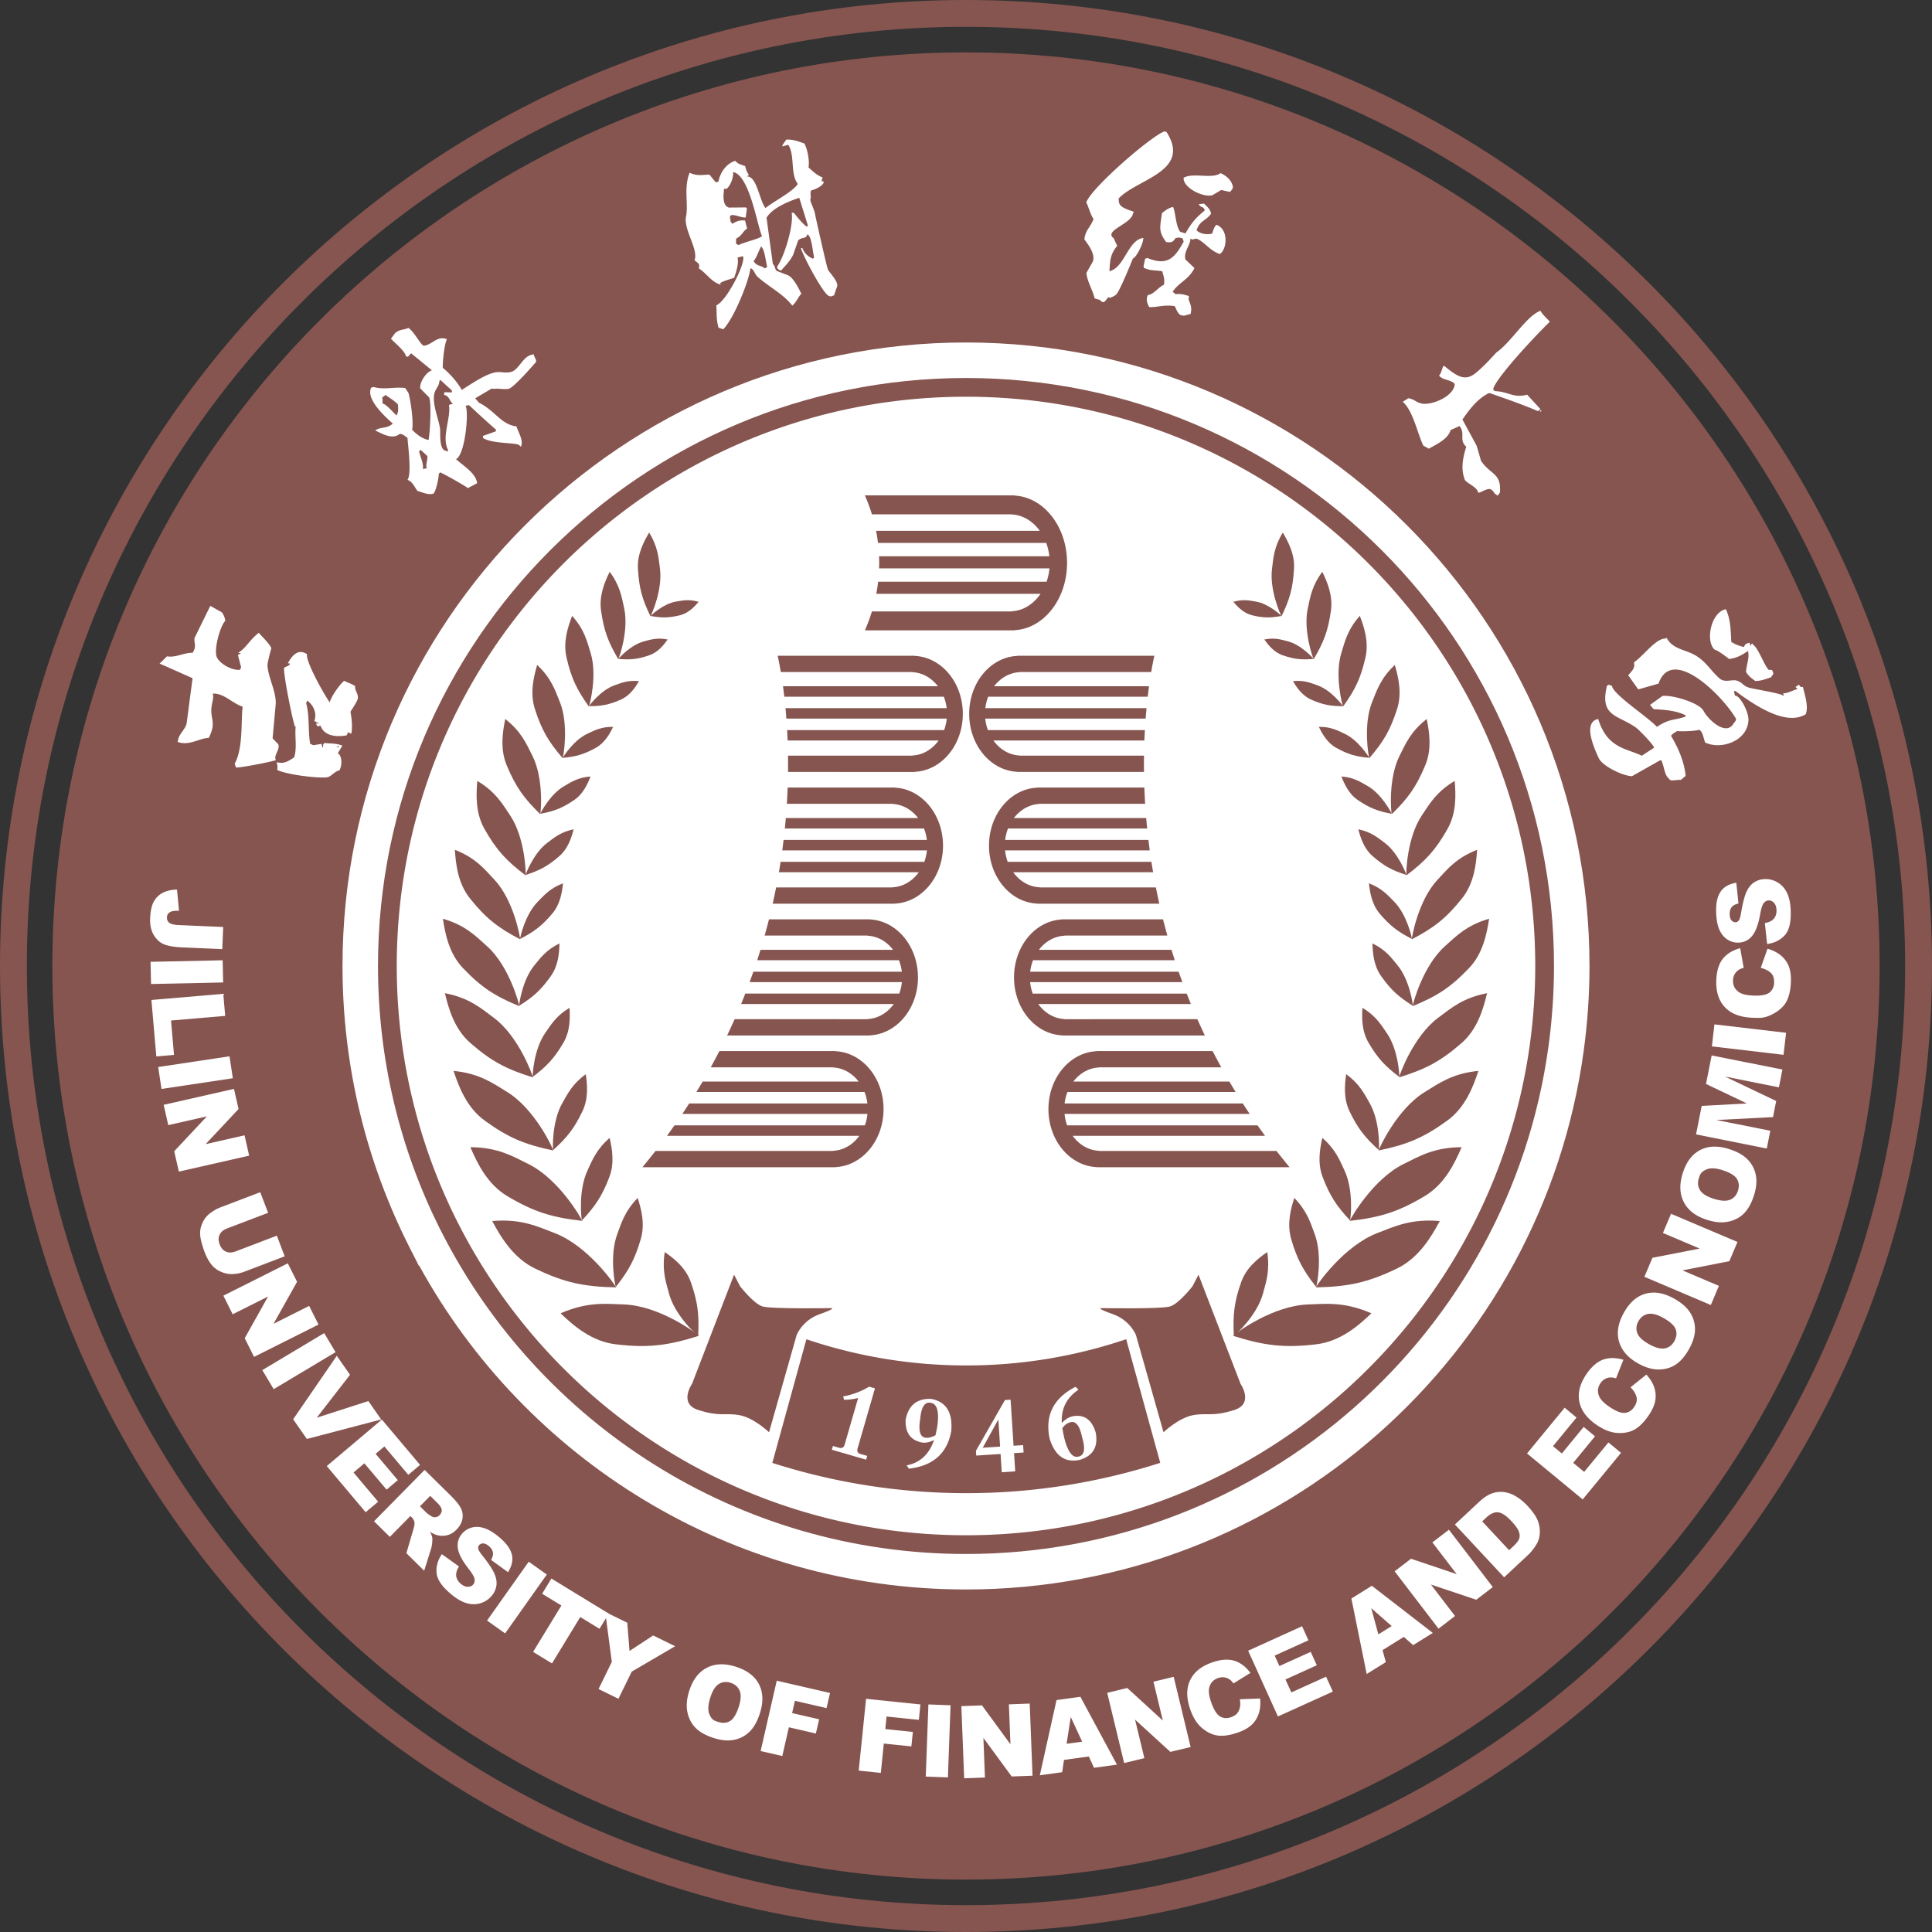 <svg xmlns="http://www.w3.org/2000/svg" viewBox="0 0 190.888 190.888"><rect x="0" y="0" width="190.888" height="190.888" fill="#333333" stroke="none"/><path fill="#865550" fill-rule="evenodd" d="M95.445 5.176c49.844 0 90.268 40.419 90.268 90.267s-40.424 90.267-90.268 90.267-90.27-40.424-90.27-90.267S45.599 5.176 95.445 5.176"/><path fill="#865550" fill-rule="evenodd" d="M95.444 0c52.703 0 95.444 42.742 95.444 95.443s-42.741 95.445-95.444 95.445S0 148.146 0 95.443 42.741 0 95.444 0m0 2.65c-51.237 0-92.791 41.555-92.791 92.793s41.554 92.793 92.791 92.793 92.791-41.553 92.791-92.793S146.682 2.651 95.444 2.651"/><path fill="#fff" d="m41.414 125.042-.03.02-.894-1.761c-4.251-8.365-6.649-17.838-6.649-27.859 0-34.017 27.584-61.601 61.604-61.604 34.015.003 61.6 27.587 61.602 61.604 0 2.841-.198 5.638-.571 8.374-4.091 30.065-29.857 53.225-61.031 53.229-23.289-.002-43.565-12.934-54.031-32.003m2.205-3.331c9.598 18.885 29.2 31.827 51.826 31.827 29.397.002 53.701-21.856 57.556-50.194.352-2.585.539-5.223.539-7.902-.002-16.044-6.502-30.558-17.02-41.077-10.518-10.517-25.031-17.018-41.075-17.018s-30.559 6.5-41.079 17.018C43.848 64.884 37.348 79.398 37.347 95.442c0 9.265 2.169 18.013 6.024 25.783z"/><path fill="#fff" fill-rule="evenodd" d="M151.167 103.093c-3.735 27.439-27.261 48.596-55.723 48.596-21.903 0-40.882-12.53-50.171-30.813h-.002c-3.881-7.637-6.07-16.28-6.07-25.433 0-31.057 25.187-56.245 56.243-56.245s56.244 25.188 56.244 56.245a57 57 0 0 1-.521 7.65"/><path fill="#865550" fill-rule="evenodd" d="M133.365 120.627c.089-.271 2.283-4.118 5.303-5.613 1.57-.777 3.043-1.658 5.742-1.667-.677 1.589-1.681 3.672-3.671 4.847-2.601 1.55-4.389 2.092-7.374 2.433M136.215 113.673c.063-.265 1.829-4.105 4.567-5.785 1.419-.873 2.742-1.833 5.29-2.08-.514 1.564-1.298 3.629-3.086 4.917-2.334 1.696-3.978 2.366-6.771 2.948M138.24 106.445c.037-.261 1.401-4.051 3.852-5.882 1.274-.952 2.446-1.978 4.835-2.432-.363 1.527-.94 3.552-2.523 4.929-2.075 1.81-3.569 2.587-6.164 3.385M139.577 99.412c.017-.245 1.007-3.966 3.175-5.913 1.129-1.01 2.154-2.086 4.377-2.724-.225 1.48-.611 3.452-1.998 4.892-1.812 1.899-3.169 2.764-5.554 3.745M139.496 92.806c-.006-.234.637-3.85 2.534-5.88.984-1.058 1.866-2.166 3.914-2.963-.094 1.419-.297 3.323-1.501 4.812-1.561 1.956-2.771 2.894-4.947 4.03M138.953 86.488c-.037-.222.051-3.721 1.536-5.934.769-1.148 1.439-2.327 3.239-3.396.116 1.349.191 3.175-.721 4.765-1.18 2.084-2.181 3.155-4.054 4.565"/><path fill="#865550" fill-rule="evenodd" d="M138.959 86.45c-.027-.136-.81-2.174-2.143-3.172-.69-.517-1.329-1.075-2.61-1.341.215.82.552 1.904 1.416 2.653 1.128.985 1.94 1.412 3.337 1.86M137.503 80.442c-.059-.202-.36-3.523.791-5.794.596-1.181 1.095-2.38 2.672-3.608.255 1.265.53 2.98-.152 4.59-.883 2.118-1.702 3.256-3.311 4.812"/><path fill="#865550" fill-rule="evenodd" d="M137.503 80.404c-.037-.126-.999-1.954-2.359-2.734-.712-.407-1.374-.858-2.606-.951.29.747.73 1.73 1.624 2.33 1.171.798 1.983 1.105 3.341 1.355M135.29 74.913c-.074-.187-.623-3.307.283-5.56.473-1.17.85-2.352 2.24-3.654.342 1.18.738 2.78.218 4.368-.664 2.08-1.349 3.23-2.741 4.846M132.699 69.808c-.083-.171-.849-3.082-.168-5.298.354-1.153.614-2.306 1.824-3.66.418 1.086.918 2.57.555 4.122-.462 2.03-1.021 3.18-2.211 4.836M130.013 127.197c.116-.271 2.76-4.09 6.062-5.362 1.716-.663 3.34-1.44 6.18-1.193-.854 1.594-2.091 3.68-4.284 4.718-2.867 1.376-4.79 1.772-7.958 1.837"/><path fill="#865550" fill-rule="evenodd" d="M130.043 127.155c.073-.165.656-3.051-.146-5.224-.418-1.127-.746-2.258-2.018-3.571-.345 1.08-.747 2.55-.302 4.074.578 1.993 1.195 3.118 2.466 4.72M133.393 120.587c.054-.168.376-2.956-.552-4.941-.482-1.035-.881-2.077-2.187-3.216-.243 1.055-.507 2.486.037 3.89.703 1.84 1.373 2.85 2.702 4.267M136.237 113.633c.04-.166.124-2.835-.91-4.64-.536-.941-.998-1.895-2.319-2.858-.148 1.02-.283 2.399.339 3.683.811 1.685 1.527 2.586 2.89 3.815M138.256 106.403c.022-.16-.108-2.7-1.229-4.321-.579-.843-1.088-1.712-2.415-2.508-.057.98-.078 2.302.614 3.465.897 1.529 1.641 2.317 3.03 3.364M139.59 99.37c.01-.151-.315-2.548-1.503-3.99-.613-.75-1.165-1.526-2.48-2.166.023.934.11 2.188.856 3.232.968 1.369 1.734 2.055 3.127 2.924M139.503 92.77c-.001-.15-.499-2.392-1.731-3.656-.642-.657-1.222-1.345-2.517-1.841.096.884.279 2.065 1.06 2.992 1.026 1.213 1.805 1.799 3.188 2.505M135.285 74.879c-.046-.114-1.098-1.77-2.448-2.39-.7-.323-1.363-.693-2.532-.673.334.68.825 1.58 1.717 2.072 1.17.65 1.957.872 3.263.99M132.692 69.775c-.05-.104-1.178-1.581-2.498-2.054-.689-.243-1.341-.54-2.447-.42.371.616.903 1.425 1.788 1.817 1.153.515 1.916.653 3.157.657M129.795 65.13c-.094-.156-1.048-2.853-.582-5.011.243-1.122.401-2.237 1.436-3.623.48.99 1.07 2.359.847 3.858-.272 1.968-.711 3.1-1.701 4.777"/><path fill="#865550" fill-rule="evenodd" d="M129.786 65.103c-.059-.096-1.239-1.4-2.524-1.732-.669-.175-1.31-.395-2.343-.186.395.553.964 1.273 1.833 1.564 1.128.389 1.859.457 3.034.354M126.62 60.887c-.099-.14-1.209-2.611-.941-4.7.139-1.085.199-2.154 1.067-3.565.531.9 1.198 2.145 1.106 3.586-.104 1.889-.424 3.007-1.232 4.679"/><path fill="#865550" fill-rule="evenodd" d="M126.607 60.862c-.057-.086-1.276-1.22-2.519-1.424-.643-.107-1.265-.26-2.229.027.423.49 1.015 1.125 1.852 1.326 1.105.27 1.799.27 2.896.07M121.835 131.985c.193-.224 3.85-2.97 7.392-3.1 1.835-.07 3.624-.277 6.27.875-1.287 1.233-3.09 2.8-5.495 3.068-3.155.373-5.114.117-8.167-.843"/><path fill="#865550" fill-rule="evenodd" d="M121.908 131.983c.156-.09 2.285-1.985 2.884-4.197.309-1.15.695-2.242.414-4.077-.903.628-2.076 1.529-2.586 3.006-.679 1.934-.818 3.205-.712 5.268M57.521 120.627c-.09-.271-2.284-4.118-5.304-5.613-1.569-.777-3.041-1.658-5.74-1.667.677 1.589 1.681 3.672 3.67 4.847 2.6 1.55 4.388 2.092 7.374 2.433M54.669 113.673c-.061-.265-1.828-4.105-4.565-5.785-1.419-.873-2.741-1.833-5.291-2.08.515 1.564 1.299 3.629 3.086 4.917 2.334 1.696 3.977 2.366 6.77 2.948M52.646 106.445c-.035-.261-1.401-4.051-3.85-5.882-1.275-.952-2.448-1.978-4.838-2.432.364 1.527.939 3.552 2.526 4.929 2.072 1.81 3.567 2.587 6.162 3.385M51.31 99.412c-.02-.245-1.008-3.966-3.177-5.913-1.126-1.01-2.152-2.086-4.374-2.724.223 1.48.609 3.452 1.999 4.892 1.809 1.899 3.165 2.764 5.552 3.745M51.39 92.806c.006-.234-.637-3.85-2.533-5.88-.984-1.058-1.868-2.166-3.915-2.963.094 1.419.299 3.323 1.499 4.812 1.561 1.956 2.772 2.894 4.949 4.03M51.933 86.488c.036-.222-.05-3.721-1.536-5.934-.768-1.148-1.438-2.327-3.237-3.396-.118 1.349-.194 3.175.718 4.765 1.182 2.084 2.183 3.155 4.055 4.565"/><path fill="#865550" fill-rule="evenodd" d="M51.928 86.45c.027-.136.809-2.174 2.141-3.172.691-.517 1.329-1.075 2.609-1.341-.215.82-.55 1.904-1.416 2.653-1.128.985-1.939 1.412-3.334 1.86M53.381 80.442c.06-.202.363-3.523-.789-5.794-.597-1.181-1.095-2.38-2.673-3.608-.255 1.265-.528 2.98.152 4.59.882 2.118 1.703 3.256 3.31 4.812"/><path fill="#865550" fill-rule="evenodd" d="M53.383 80.404c.036-.126.997-1.954 2.359-2.734.708-.407 1.372-.858 2.606-.951-.293.747-.731 1.73-1.625 2.33-1.171.798-1.98 1.105-3.34 1.355M55.598 74.913c.071-.187.621-3.307-.285-5.56-.472-1.17-.848-2.352-2.24-3.654-.342 1.18-.737 2.78-.219 4.368.665 2.08 1.35 3.23 2.744 4.846M58.184 69.808c.084-.171.852-3.082.171-5.298-.353-1.153-.613-2.306-1.827-3.66-.414 1.086-.914 2.57-.551 4.122.461 2.03 1.02 3.18 2.207 4.836M60.872 127.197c-.116-.271-2.758-4.09-6.061-5.362-1.716-.663-3.34-1.44-6.179-1.193.852 1.594 2.09 3.68 4.285 4.718 2.866 1.376 4.788 1.772 7.955 1.837"/><path fill="#865550" fill-rule="evenodd" d="M60.842 127.155c-.07-.165-.656-3.051.146-5.224.417-1.127.744-2.258 2.017-3.571.346 1.08.751 2.55.301 4.074-.579 1.993-1.195 3.118-2.464 4.72M57.493 120.587c-.054-.168-.374-2.956.554-4.941.479-1.035.879-2.077 2.185-3.216.243 1.055.508 2.486-.034 3.89-.706 1.84-1.376 2.85-2.705 4.267M54.649 113.633c-.04-.166-.122-2.835.909-4.64.535-.941.996-1.895 2.32-2.858.147 1.02.283 2.399-.341 3.683-.809 1.685-1.524 2.586-2.888 3.815M52.631 106.403c-.024-.16.107-2.7 1.226-4.321.583-.843 1.091-1.712 2.416-2.508.058.98.076 2.302-.614 3.465-.895 1.529-1.643 2.317-3.028 3.364M51.295 99.37c-.01-.151.314-2.548 1.502-3.99.615-.75 1.167-1.526 2.482-2.166-.026.934-.112 2.188-.858 3.232-.967 1.369-1.733 2.055-3.126 2.924M51.381 92.77c.003-.15.499-2.392 1.732-3.656.644-.657 1.222-1.345 2.515-1.841-.094.884-.275 2.065-1.059 2.992-1.026 1.213-1.804 1.799-3.188 2.505M55.599 74.879c.048-.114 1.097-1.77 2.448-2.39.702-.323 1.362-.693 2.535-.673-.336.68-.825 1.58-1.716 2.072-1.17.65-1.96.872-3.267.99M58.191 69.775c.053-.104 1.177-1.581 2.5-2.054.688-.243 1.344-.54 2.449-.42-.373.616-.905 1.425-1.788 1.817-1.154.515-1.918.653-3.161.657M61.09 65.13c.097-.156 1.046-2.853.584-5.011-.246-1.122-.403-2.237-1.437-3.623-.481.99-1.071 2.359-.848 3.858.274 1.968.711 3.1 1.701 4.777"/><path fill="#865550" fill-rule="evenodd" d="M61.101 65.103c.059-.096 1.236-1.4 2.523-1.732.666-.175 1.312-.395 2.343-.186-.394.553-.965 1.273-1.833 1.564-1.129.389-1.859.457-3.033.354M64.267 60.887c.1-.14 1.212-2.611.941-4.7-.139-1.085-.202-2.154-1.069-3.565-.533.9-1.197 2.145-1.108 3.586.106 1.889.425 3.007 1.236 4.679"/><path fill="#865550" fill-rule="evenodd" d="M64.277 60.862c.06-.086 1.276-1.22 2.519-1.424.644-.107 1.266-.26 2.229.027-.419.49-1.012 1.125-1.853 1.326-1.1.27-1.797.27-2.895.07M69.05 131.985c-.192-.224-3.85-2.97-7.391-3.1-1.836-.07-3.628-.277-6.269.875 1.286 1.233 3.088 2.8 5.492 3.068 3.157.373 5.115.117 8.168-.843"/><path fill="#865550" fill-rule="evenodd" d="M68.98 131.983c-.157-.09-2.288-1.985-2.885-4.197-.309-1.15-.694-2.242-.416-4.077.904.628 2.078 1.529 2.586 3.006.677 1.934.821 3.205.715 5.268M95.466 134.91a49.3 49.3 0 0 1-15.791-2.587l-3.367 12.217a62.7 62.7 0 0 0 19.158 2.988 62.6 62.6 0 0 0 19.17-2.994l-3.366-12.216a49.3 49.3 0 0 1-15.804 2.593"/><path fill="#865550" d="M108.811 129.246s5.93.106 6.802-.168c.874-.272 2.208-1.987 2.208-1.987l.595-1.145 4.154 10.779s1.363 1.966-.627 2.59c-2.18.69-2.607.247-4.059.508-1.453.268-2.923 1.69-2.923 1.69l-2.725-9.601s-.554-1.457-2.279-2.067-1.146-.6-1.146-.6M82.135 129.246s-5.932.106-6.806-.168c-.873-.272-2.204-1.987-2.204-1.987l-.598-1.145-4.151 10.779s-1.367 1.966.623 2.59c2.184.69 2.608.247 4.063.508 1.448.268 2.922 1.69 2.922 1.69l2.724-9.601s.553-1.457 2.28-2.067 1.147-.6 1.147-.6"/><path fill="#fff" d="M84.741 143.083q-.132.454.241.562l.701.202-.107.373-3.388-.981.109-.371.66.19q.384.068.491-.305l1.339-4.626a6 6 0 0 1-1.396.178l-.081-.337a7.4 7.4 0 0 0 2.561-.961l.578.167M89.58 144.783q1.991-.382 2.707-2.51-.601.323-1.154.26-1.739-.325-1.651-2.262.411-2.118 2.483-2.058 2.249.383 2.023 3.17-.589 3.31-4.185 3.727m1.686-3.056q.385.042.936-.241.162-.674.215-1.144.221-1.966-.718-2.071-.852-.14-1.005 1.617-.289 1.786.572 1.839M98.861 143.66l-2.405.155-.03-.473 2.864-5.011.559-.037.295 4.549.943-.06.047.728-.943.063.116 1.8-1.33.088m-.333-5.15-.043.003-1.504 2.726 1.716-.112zM106.558 137.303q-1.778 1.208-1.644 3.303.445-.513 1.03-.662 1.73-.35 2.312 1.586.406 2.117-1.575 2.708-2.188.47-2.981-2.125-.693-3.418 2.565-5.091m-.527 3.508q-.46.116-.78.598l.042.167q.075.467.171.843.509 2 1.384 1.779.886-.182.357-1.911-.352-1.731-1.174-1.476"/><path fill="#fff" fill-rule="evenodd" d="M115.253 13.04c-.064-.017-.13-.041-.196-.059-1.28.426-7.195 5.537-7.729 7.011.286.604.371 1.111.716 1.649-.305.836-.804 1.066-.904 2.017.407.541 1.114 1.48.833 2.187q-.31.55-.622 1.1c-.009.708.637 1.773.801 2.535q.262.08.523.158c.444.506.539-.022.881-.302-.003.254.648-.164.708-.214.355-.286 1.664-3.57 1.664-3.57.391-.159 1.048-1.578 1.013-1.908l.041-.134c-1.455.142-1.842 2.697-3.126 3.197l-.169.091q-.034-.01-.066-.017c.046-1.141.122-1.705.76-2.49q-.172-.373-.343-.75c-1.049-.775 1.829-1.419 1.909-2.495l.104-.111c-.343-.129-1.066-.34-1.315-.614-.203-.22-.192-.402-.211-.709 1.793-1.931 7.232-2.666 4.728-6.572m4.531 6.25.874-.516c.29.062.581.129.872.192l.23-.285q.032-.1.061-.196c-.132-.72-.686-1.133-1.226-1.38-.799.617-2.712-.085-3.648.46-.087.966 1.907 1.97 2.837 1.726m-1.341 4.387c.748.44 1.168 1.108 2.069 1.42.711-.412.93-2.438-.331-2.892-.175.187-.275.386-.412.876-.546.123-1.173.037-1.545-.328.329-1.004.953-.936 1.433-1.64-.098-.467-.357-.67-.697-.998l-.519.054c.228.425.427.144.6.614-.82.688-1.267 1.128-1.911 2.277q-.264-.079-.526-.16c-.451-.618-.433-1.802-.688-2.428-.022-.01-.045-.014-.065-.021-.47.143-.666.305-1.049.61-.155 1.28-.411 1.773.42 2.848.414.066.679.057.902-.37.255-.067.318-.107.712.005q.06.161.117.322c-.909 1.68-1.653 2.418-3.575 1.627l-.237.07-.155.74q.014.077.026.153c.675.316 1.025.215 1.827.342.101.464.266.726.163 1.337-.546.22-.997.957-1.598 1.017-.196.486-.061.777.138 1.188.84.042 1.468-.278 2.532-.086.161.314.256.67.585.894.166-.081.056.073.347.035l.624-.166c.256-.867-.314-1.38-.168-1.556l-.006-.216c-.668-.217-.896-.21-1.304-.185q-.142-.115-.287-.228c.552-.9 1.619-1.22 2.149-2.352l-.887-.841c-.22-.75.507-1.431.49-2.074.356.266.365-.158.826.112M178.414 70.565c.305-.775-.115-1.945-.275-2.682-.324-.02-.213.004-.398-.233q-.17.114-.343.224c.072.065.138.128.207.192-.59.2-.95.424-1.428.442l.092.269c-.239-.27-2.79-.657-3.391-.817-.687-.176-.659-.516-1.283-.714-.464-.145-1.166.24-1.688-.206-.856-.735-1.289-1.625-2.389-2.285-.962-.576-2.268-.596-2.848-1.738a1 1 0 0 1-.115.074c-.944-.021-2.098 1.622-3.118 2.362.125.508-.086.724-.564 1.265l.992 1.398q.999-.284 2-.57c1.344-3.837 6.384 1.24 7.674 3.496-.084.206-.023.183-.232.397-.693 1.342-2.481-.238-3.008-1.228-.404-.76-3.064-1.58-4.046-1.444q-.614.438-1.226.879l.355.42c1.055.065 2.229.125 3.184.622q-.037.066-.078.134c-1.163.384-1.519.162-2.781.995-.897-.986-4.334-3.196-4.439-4.051-.108-.04-.214-.075-.321-.118-.059.038-.113.077-.174.112-.743 3.045 1.058 2.866 2.847 4.113.312.219 1.874 1.823 1.799 2.012q-.6.388-1.203.785c-1.536-.75-3.386-.721-4.292-3.575q-.019-.031-.038-.056c-1.442.335-.522 2.58.076 3.87.341.746 2.3 1.746 3.285 1.782q1.404-.797 2.807-1.585l.095.02c.322.727.288 1.477.797 1.85.014.26.87.028 1.119.087q.239-.2.478-.394c-.087-1.11-.564-2.51-1.439-3.964.125-.19.241-.248.593-.468.429.03 1.638.025 2.201-.13.358.19.426.912.579 1.26 1.616.754 4.193-.17 4.274-2.218.035-.853-.887-2.497-1.323-2.403a16 16 0 0 0-.112-.418l.118-.076c1.892 1.405 5.02 3.536 6.98 2.313m-8.953-6.34c.119-.064.993.587 1.397.888.639-.108 1.018-.23 1.849-.797.181.699-.174 1.4-.192 2.086.349.522.555.59.902.882.595-.004.987-.177 1.561-.362.23-.331.316-.348.101-.722q-.168-.012-.34-.025c-.463-.508-1.014-2.158-1.552-2.5q-.037-.057-.076-.115c-.124.186-.069.04-.095.227-.122-.061-.123.012-.076-.116q-.056-.082-.113-.171c-.386.159-.349.09-.533.43-.447-.12-.803-.231-1.231-.504-.081-.941-.019-2.09-.517-3.18q-.018-.025-.035-.052c-1.494.304-2.055 3.265-1.05 4.032M52.58 35.047c-.866.11-1.29 1.418-2 1.67-.584.209-1.125-.038-1.673.08-.989.207-2.208 1.049-3.282 1.728-.446-.8-1.194-1.623-1.877-2.183-.022-.554.156-2.395.415-2.834-.196-.054-.308-.105-.499-.077-.558-.047-1.217.722-1.795.725-.318-.08-.885-1.304-1.512-1.758-.55.234-.842.12-1.311.504q-.209.282-.418.566c.393.43 1.42 1.247 1.461 1.709.067.03.137.058.201.087.111-.12.219-.236.329-.358.685.559 1.371 1.123 2.056 1.68-.589.188-1.228 1.192-1.155 1.784q.44.45.883.897c.245.648.081 3.448-.055 4.2-.626-.105-1.231-.582-1.628-1.01.157-.836-.153-2.901-.364-3.635q-.158-.24-.32-.484c-1.087-.14-2.032.202-3.115-.101l-.244.059c-.527 1.059 1.113 2.655 2.139 3.559-.703.565-1.129.266-1.747.672.761.365 1.724.936 2.437.333.326.055.413.15.758.41.033.667.434 3.57-.006 4.146.481.159.645.613.988 1.09.492.14 1.06.409 1.544.277.271-.084.606-1.776.552-1.953q.072-.077.142-.154c.116 0 2.507 1.336 2.74 1.552.304-.16.609-.324.915-.483-.104-.936-1.185-1.602-2.086-2.375.928-.46 1.285-4.751.943-5.28q.172-.031.342-.064a112 112 0 0 0 2.681 2.442c-.015.05-.026.102-.042.154-.423.149-.844.302-1.264.45q.002.1.012.199c.873.602 3.389.442 3.587.722q.08.071.153.142c.299-.597-.264-1.431-.436-2.006-1.56-.207-2.035-1.494-3.713-2.348-.12-.14-.243-.285-.367-.426.546-.323 1.091-.642 1.635-.965q.124.021.25.039c.329-.092.926.084 1.43-.016.513-.104 2.693-2.645 2.693-2.645.062-.267-.156-.411-.233-.778zM42.224 45.056c.049.43-.216.905-.044 1.186q-.193.06-.391.117c.087-.571-.338-1.427-.377-1.761.045-.05.093-.104.139-.152q.338.304.673.61m-4.465-5.77q.168-.132.334-.264c.393.302.717.446 1.228.93.005.41.098.656-.147 1.095-.316-.282-1.051-1.166-1.388-1.171.015-.236.03-.354-.027-.59m6.883-.714.009.197-.742-.014-.038.246c.601.192.46.53.88.898-.2.065-.168.009-.388.116.2 1.363-.766 3.15-.091 4.45l-.044.15c-.065-.027-.134-.06-.201-.086-.604-.092-.523-1.514-.536-2.002-.022-.786-.758-2.411-.605-3.48.096-.675.504-.81.527-1.406l.094-.103q.567.518 1.135 1.034M81.162 17.914q.056-.194.113-.385c-.564-.204-.944-.588-1.389-.982.115-.736-.121-1.81-.405-2.367-.694-.244-1.177-.421-1.796-.384l-.36.519q-.017.073-.033.151l.596-.156c.678 1.072.168 2.832.935 3.858-.429.733-2.278 1.673-3.198 2.388-.609-.807-.859-3.244-1.872-3.116q.122-.07.246-.138c-.189-.296-.244-.379-.373-.892-.387-.146-.692-.18-.985-.52-.972.313-1.514 1.26-1.656 2.058q-.13.035-.265.067a120 120 0 0 1-.621-.759c-.593-.002-1.23.176-1.96-.193-.606 1.487-.104 3.107-.357 4.335-.267 1.278 1.261 3.262.84 4.31.341.32.561.314.421.808.803.513 1.209 1.34 2.19 1.623-.033-.037-.066-.08-.1-.116.155-.24 1-.417 1.405-.58.204-.574.474-1.419.33-1.992q.264-.071.531-.14c.358.564-1.59 4.425-2.625 4.858.057.766-.027 1.328.218 2.203q.234.085.467.162c.986-.975 2.487-4.574 2.68-6 .024-.005.045-.014.067-.018.314.171.365.575.639.824 1.084.985 2.576 1.717 3.432 2.855.426-.327.625-.957.901-1.154-.306-.66-.831-1.64-1.329-1.848q-.55-.209-1.1-.424c-.235-.224-.147-.518-.387-.673q-.314-2.287-.626-4.575c.5-.885 1.938-1.55 3.232-1.976.29.916.573 1.832.859 2.748-.039.033-.076.07-.117.103-.403-.267-.99-1.005-1.275-1.368-.069-.004-.144-.007-.216-.015.223 1.37-.825 4.551-1.441 5.328l.051.2a.8.8 0 0 0 .335.197c.387-.438.91-.949 1.214-1.592q.241-.698.484-1.398c.434-.39.731-.067.906-.59.415.125.507 1.545.67 2.301l-.115.1a1.83 1.83 0 0 1-1.056-1.069l-.067.017q-.031.01-.066.018c.255.855 2.257 4.627 2.784 4.718.261.111.241-.02.484-.052q.161-.465.321-.932c.06-.494-.696-1.25-.91-1.6-.119-.194-1.267-5.402-1.267-5.402-.048-.515-.545-1.375-.48-1.572.106-.309-.052-.429.06-.865.014.024 1.13-.324 1.27-.825-.17-.179.012-.086-.234-.08m-5.363 8.467q-.124.07-.248.137c-.27-.266-.626-.221-.9-.475a9 9 0 0 1-.203-.228c.303-.348.526-1.058.752-1.467.341.284.439 1.324.599 2.033m-2.828-2.162q-.125-.076-.251-.146c.007-.168.008-.333.014-.5.627-.33.619-.682 1.086-.992q-.105-.393-.207-.793c-.571-.064-.878.094-1.258.328-.159-.243-.231-.255-.171-.38-.343-.964.901-.2 1.492-.246q.061-.44.124-.883l-.1-.115q-.847.01-1.696.015c-.789-.27-.428-1.713-.48-1.852l.282-.004c.386-.372.657-1.052.632-1.65 1.635.296 2.42 5.473 2.851 6.33-.277.275-1.845.613-2.318.888M146.329 45.527q-.21-.737-.428-1.478l-1.407-2.597c.858-1.252 1.626-2.144 2.649-2.626 1.697.588 3.28 1.137 4.809 1.794q.123-.099.246-.204-.582-.629-1.166-1.26c-.19-.158-.021-.186-.292-.126-1.247.29-1.713-.342-3.074-.39l-.139-.196c.272-1.132 4.448-5.564 5.55-6.603l.044-.061c-.283-.347-.701-.653-.918-1.076-1.408.528-2.856 3.078-4.358 4.125 0 0-1.863 2.094-2.528 2.333-.835.39-1.613-.178-2.612-1.005q-.051.008-.108.018c-.159.375-.196.692-.416.935.43.476.869.333 1.474.726l.076.152c-.134 1.234-2.339 2.074-3.247 1.885-.603-.125-.725-.427-1.337-.524-.185.119-.367.235-.554.35 1.026.859 1.472 3.202 2.037 4.327q.268.154.538.306c.762-.43 1.91-.951 2.154-1.84q.44-.195.88-.397c.622.779-.091 1.35.67 2.047-.389 1.23-.53 2.246-.144 3.257.183.363 1.216.683 1.336 1.297.448-.118.686-.377 1.154-.383.279.159.291.179.444.43q.153.117.307.23.116-.151.23-.307c.145-1.972-.915-1.713-1.87-3.14m6.009-4.905-.124-.094q-.046.061-.094.123c.182 0 .042.024.218-.03M23.186 75.459q.063.184.126.366c.271.082 3.786-.609 3.944-.73-.253-.478.445-1.017.235-1.566q-.28-.288-.557-.576l.312-3.432c.035-1.219-.738-2.564-.821-3.759-.021-.279.385-1.718.385-1.718-.169-.453-1.081-1.299-1.235-1.522-.884.661-1.283 1.538-2.038 1.975q.14.032.275.058-.15.08-.305.156l.317 1.224-.122.244c-.748.082-1.904-.546-2.243-1.18-.409-.67.307-3.229.802-3.646a1.76 1.76 0 0 0-.344-.855q-.568-.314-1.138-.637-.784 1.6-1.569 3.197c-.04.588.237.734-.173 1.439-.871-.025-1.637.502-2.538.352q-.365.36-.73.713c1.086.48 2.171.965 3.257 1.445l-.583 4.446c-.097.59-.855 1.159-.844 1.719l-.06.123c1.128.443 2.158-.368 3.09-.39.74-1.49.191-1.805.254-2.849.044-.722.255-.951.144-1.529 1.12-.037 1.858.925 2.947 1.295-.181 1.445.074 4.059-.788 5.637m5.257-9.927q.105.015.214.032c-.013.164-.27.252-.577.4-.148.391.852 5.397 1.081 5.87q.031-.06.061-.123c-.125.984.156 2.182-.163 3.126-.508.318-.984.68-1.68.47l-.029.061c.05.267.103.37.035.706 1.028.481 3.981.831 4.904.729.431-.049.781-.619 1.25-.684.345-.671.184-1.554-.166-1.682q.225-.384.455-.769c-.672-.25-1.201-.189-1.778-.262-.157.203-.128.174-.121.399q-.014.03-.029.064c-.116-.179-.08-.183-.128-.37-.273.046-.548.086-.822.129q-.154-.076-.308-.149c-.216-1.264-.045-2.778-.395-4.009q.056-.123.12-.248c.605.461.975 1.245.688 2.018q.215.104.431.213-.017.029-.032.06c-.061-.031-.122-.058-.186-.09-.008.221-.036.071.035.244.183.17.042.092.367.026.375 1.106 1.716 1.123 2.579.961l.15-.307q.155.076.308.153c.134-.691.052-1.443-.076-2.171-.007-.041.668-.974.724-1.324.078-.473-.356-.837-.254-1.194-.209-.174-.403-.233-1.104-.54-.441.371-1.213 1.436-1.425 2.12-.69-.996-2.393-4.101-2.237-4.76-.831-.538-1.42.021-1.892.901m4.802 8.235c.084-.013.166-.021.245-.034l-.06.123q-.092-.044-.185-.09"/><path fill="#fff" d="m22.053 91.59-.091 2.188-3.868-.166q-1.219-.053-1.847-.294-.625-.243-1.04-.911-.414-.666-.372-1.68.045-1.069.361-1.644.315-.577.89-.873t1.402-.318l.2 2.099q-.471-.015-.703.052a.76.76 0 0 0-.38.245q-.098.12-.108.353-.013.366.252.549.267.183.918.21M21.999 94.88l.049 2.19-7.123.152-.05-2.191M22.06 98.194l.189 2.178-5.351.458.294 3.398-1.747.151-.485-5.578M22.675 104.366l.329 2.167-7.047 1.058-.328-2.165M23.117 107.585l.453 1.989-3.253 3.47 3.843-.871.458 2.009-6.948 1.576-.457-2.01 3.226-3.448-3.814.865-.455-2.005M27.352 122.089l.777 2.039-3.965 1.512q-.59.224-1.183.242a2.6 2.6 0 0 1-1.136-.223 2.44 2.44 0 0 1-.863-.608q-.45-.51-.768-1.345a10 10 0 0 1-.334-1.08q-.15-.596-.093-1.055.056-.46.305-.92a2.2 2.2 0 0 1 .602-.728q.561-.432 1.053-.618l3.965-1.513.779 2.039-4.062 1.547q-.544.209-.735.625-.192.416.011.949.2.528.618.712.415.184.969-.026M28.436 124.822l.915 1.824-2.327 4.149 3.522-1.767.924 1.843-6.367 3.193-.924-1.842 2.308-4.123-3.497 1.755-.921-1.838M32.03 131.716l1.125 1.881-6.114 3.656-1.124-1.881M33.275 133.959l1.308 1.874-3.291 4.242 5.102-1.646 1.271 1.818-7.345 1.927-1.356-1.944M37.728 140.257l3.776 4.48-1.163.981-2.363-2.804-.865.73 2.192 2.6-1.11.939-2.194-2.602-1.071.906 2.432 2.886-1.234 1.04-3.843-4.56M36.956 150.308l4.999-5.078 2.594 2.559q.72.712.979 1.212.26.5.16 1.069-.099.568-.575 1.053-.416.423-.898.553-.48.13-.98.012-.32-.076-.745-.338.187.368.222.586.023.148-.015.513a2.8 2.8 0 0 1-.092.53l-.694 2.215-1.759-1.734.695-2.372q.138-.46.104-.67a.9.9 0 0 0-.266-.493l-.136-.136-2.031 2.06m2.975-3.02.655.647q.108.105.481.337.185.123.41.09a.66.66 0 0 0 .388-.197q.24-.246.216-.53-.025-.284-.451-.704l-.683-.674zM43.657 153.557l1.691 1.217q-.27.438-.28.776-.012.547.474.946.361.297.697.287.337-.011.521-.237.176-.215.126-.537-.046-.321-.603-1.03-.907-1.162-1.04-1.97a1.75 1.75 0 0 1 .393-1.455q.347-.426.902-.603.553-.18 1.221.007.667.186 1.523.886 1.048.86 1.278 1.704t-.368 1.788l-1.671-1.212q.24-.425.176-.76-.065-.338-.424-.63-.294-.24-.547-.238a.5.5 0 0 0-.4.185.4.4 0 0 0-.07.338q.03.207.402.668.911 1.149 1.188 1.788.28.64.2 1.183a2 2 0 0 1-.45.996q-.435.53-1.09.74-.659.209-1.37.013t-1.506-.848q-1.396-1.145-1.491-2.126-.094-.982.518-1.876M52.24 154.302l1.785 1.268-4.119 5.815-1.785-1.269M54.479 155.964l5.669 3.465-.916 1.502-1.901-1.162-2.793 4.583-1.866-1.14 2.794-4.583-1.902-1.163"/><path fill="#fff" d="m59.797 159.263 2.179 1.069.223 2.788 2.337-1.531 2.168 1.065-4.287 2.509-1.312 2.682-1.966-.965 1.311-2.681M68.085 167.109q.517-1.668 1.723-2.311 1.207-.642 2.854-.132 1.683.525 2.315 1.72.629 1.198.12 2.842-.37 1.195-1.004 1.835-.636.64-1.52.83-.885.192-2.009-.157-1.14-.356-1.776-.955-.633-.599-.854-1.54-.22-.937.151-2.132m2.083.658q-.32 1.031-.079 1.6c.241.569.458.636.894.772q.672.21 1.177-.117.506-.327.858-1.47.299-.962.051-1.525-.246-.564-.906-.768-.632-.197-1.152.135-.522.333-.843 1.373M76.745 166.058l5.264 1.214-.343 1.493-3.125-.721-.278 1.214 2.67.615-.322 1.404-2.668-.615-.651 2.839-2.138-.492M85.57 167.847l5.37.557-.155 1.524-3.19-.33-.125 1.239 2.723.282-.146 1.432-2.724-.282-.296 2.899-2.183-.226M91.73 168.404l2.188.083-.262 7.127-2.188-.083M94.985 168.573l2.037-.077 2.814 3.844-.155-3.944 2.058-.078.278 7.126-2.057.078-2.797-3.811.153 3.913-2.053.078M107.581 173.546l-2.455.339-.18 1.214-2.209.304 1.65-7.429 2.359-.325 3.612 6.703-2.265.312m-1.173-2.583-1.125-2.434-.412 2.645zM109.396 167.258l1.982-.478 3.512 3.215-.926-3.837 2.001-.481 1.674 6.935-2.002.481-3.491-3.189.92 3.808-1.997.481M122.501 167.893l2-.075q.083.83-.13 1.48a2.65 2.65 0 0 1-.7 1.116q-.49.464-1.388.774-1.089.377-1.888.298-.801-.08-1.581-.71t-1.215-1.884q-.583-1.671-.013-2.876.567-1.204 2.18-1.763 1.26-.439 2.163-.173.9.263 1.619 1.209l-1.677 1.04q-.203-.274-.358-.38a1.25 1.25 0 0 0-.551-.221 1.3 1.3 0 0 0-.604.066q-.701.244-.879.942-.132.52.181 1.425.389 1.12.871 1.419t1.09.086q.594-.204.779-.646c.185-.442.158-.67.101-1.127M123.32 163.094l5.328-2.415.63 1.388-3.337 1.512.469 1.033 3.094-1.404.601 1.326-3.096 1.403.582 1.281 3.432-1.556.667 1.472-5.425 2.459M138.701 161.731l-2.104 1.31.33 1.182-1.894 1.176-1.511-7.461 2.021-1.257 6.022 4.656-1.943 1.208m-2.12-1.885-2.017-1.767.7 2.586zM137.794 155.25l1.618-1.24 4.511 1.518-2.399-3.134 1.635-1.251 4.334 5.665-1.633 1.252-4.481-1.502 2.38 3.11-1.629 1.249M143.75 150.625l2.371-2.214q.7-.654 1.312-.865.611-.21 1.228-.115.617.098 1.188.455.57.36 1.069.894.78.836 1.021 1.474.24.635.196 1.26-.044.624-.333 1.085-.39.633-.818 1.03l-2.371 2.214m-2.166-5.526 2.658 2.85.39-.364q.501-.467.608-.776.107-.31-.034-.701-.14-.391-.725-1.018-.772-.829-1.326-.886-.552-.056-1.173.523zM150.875 143.609l3.718-4.521 1.174.97-2.328 2.829.875.722 2.16-2.625 1.121.926-2.157 2.624 1.083.894 2.395-2.91 1.247 1.028-3.786 4.6M161.105 137.068l1.561-1.253q.562.615.778 1.267.216.649.1 1.314-.116.664-.651 1.45-.649.952-1.338 1.366-.69.413-1.691.372-1-.041-2.098-.79-1.462-.996-1.722-2.304-.26-1.306.7-2.717.751-1.104 1.632-1.43.88-.323 2.02.005l-.727 1.839a1.7 1.7 0 0 0-.513-.094 1.25 1.25 0 0 0-1.02.565q-.418.614-.142 1.28.2.5.991 1.039.98.67 1.544.62.564-.045.927-.58.354-.518.239-.983-.112-.466-.59-.966M161.898 134.736q-1.531-.838-1.923-2.152-.39-1.315.435-2.825.845-1.55 2.141-1.927 1.296-.38 2.807.448 1.095.601 1.597 1.352.502.75.516 1.656.011.907-.552 1.938-.574 1.051-1.286 1.553-.713.503-1.676.53-.962.029-2.059-.573m1.055-1.913q.948.521 1.552.397.605-.123.932-.722.337-.618.118-1.18-.221-.561-1.27-1.135-.884-.484-1.484-.353-.6.13-.93.735-.317.58-.096 1.157.223.579 1.178 1.1M162.472 126.154l.795-1.88 4.667-.911-3.631-1.541.802-1.897 6.563 2.786-.801 1.896-4.635.91 3.604 1.53-.8 1.892M168.692 120.534q-1.668-.52-2.309-1.73-.643-1.211-.133-2.856.523-1.685 1.718-2.312 1.196-.629 2.838-.116 1.194.372 1.834 1.009.639.637.831 1.523.19.884-.157 2.009-.356 1.143-.954 1.777-.6.634-1.537.852-.939.217-2.131-.156m.657-2.083q1.03.32 1.599.082.568-.24.77-.894.209-.673-.117-1.18-.329-.504-1.469-.861-.962-.3-1.524-.053c-.562.247-.632.466-.767.905q-.196.63.135 1.153.333.524 1.373.848M167.574 112.084l.559-2.819 4.467-.24-4.04-1.926.558-2.818 6.99 1.394-.346 1.756-5.332-1.064 5.064 2.416-.315 1.59-5.598.286 5.331 1.064-.348 1.756M169.14 103.388l.252-2.176 7.078.831-.251 2.176M173.968 95.625l.668-1.887q.804.23 1.328.67.525.44.775 1.067.248.628.207 1.577-.054 1.152-.421 1.867-.37.715-1.244 1.205c-.874.49-1.315.47-2.199.43q-1.765-.081-2.673-1.057-.905-.975-.831-2.684.06-1.335.638-2.074.58-.737 1.721-1.057l.347 1.948a1.7 1.7 0 0 0-.485.19q-.26.172-.409.43a1.3 1.3 0 0 0-.162.587q-.034.742.551 1.166.432.318 1.387.362 1.183.055 1.639-.282t.483-.981q.029-.628-.311-.964-.342-.337-1.009-.513M174.599 93.272l-.227-2.071q.507-.091.764-.311.417-.355.388-.982-.022-.47-.253-.711a.67.67 0 0 0-.526-.231q-.275.012-.483.264-.209.25-.36 1.137-.26 1.45-.771 2.087-.512.641-1.345.679a1.87 1.87 0 0 1-1.052-.27q-.503-.293-.811-.914-.31-.622-.359-1.726-.062-1.353.412-2.088.475-.734 1.575-.92l.216 2.054q-.476.103-.683.377-.206.271-.184.734.017.382.187.567.173.186.407.175.17-.007.297-.172.134-.162.23-.745.244-1.445.533-2.08.289-.633.749-.936a2 2 0 0 1 1.04-.33q.684-.03 1.279.32.596.35.924 1.01.332.662.377 1.689.085 1.803-.584 2.528-.666.725-1.74.866"/><path fill="#865550" d="M113.031 74.662h-12.285v-.01h-.008v-.007a3.1 3.1 0 0 1-1.012-.22q-.014-.005-.027-.011a3 3 0 0 1-.256-.118l-.094-.05q-.086-.049-.17-.103-.07-.045-.14-.094a2.66 2.66 0 0 1-.281-.22q-.017-.012-.034-.028a4 4 0 0 1-.572-.637h14.918q.022-.53.049-1.031H97.607a4.5 4.5 0 0 1-.26-1.132h15.846c.027-.36.057-.701.088-1.032H97.355q.072-.602.281-1.133h15.762q.063-.548.129-1.031H98.218c.293-.38.643-.7 1.04-.937q.042-.025.087-.05.077-.043.157-.082c.05-.023.099-.05.152-.07q.061-.026.125-.05.104-.04.211-.071.04-.014.086-.027c.1-.025.201-.05.303-.066l.009-.002a3 3 0 0 1 .35-.036v-.002l.008-.002v-.01h12.996c.172-1.011.307-1.576.314-1.61h-13.545v.016c-2.642.12-4.751 2.636-4.751 5.726 0 3.087 2.109 5.604 4.751 5.726v.013h12.52a54 54 0 0 1 0-1.61M102.705 87.68v-.007l-.008-.002v-.007a3.1 3.1 0 0 1-1.012-.22q-.014-.006-.029-.01a3 3 0 0 1-.254-.12q-.048-.024-.093-.05a3.798 3.798 0 0 1-.313-.196q-.05-.036-.1-.075a3 3 0 0 1-.181-.144c-.012-.008-.022-.021-.031-.028a4 4 0 0 1-.575-.64h13.823a59 59 0 0 1-.168-1.028h-14.2a4.7 4.7 0 0 1-.259-1.133h14.293q-.069-.522-.131-1.031H99.312c.049-.4.145-.781.284-1.133h13.748a70 70 0 0 1-.096-1.031h-13.072a3.8 3.8 0 0 1 1.039-.938l.088-.05q.075-.044.158-.081.073-.039.15-.07.064-.028.125-.051.106-.039.213-.072.04-.014.084-.026.15-.04.305-.066l.008-.001q.172-.029.351-.036v-.002l.008-.002v-.011h10.439a73 73 0 0 1-.078-1.608h-10.597v.014c-2.643.12-4.752 2.637-4.752 5.726 0 3.087 2.109 5.604 4.752 5.727v.01h12.076a58 58 0 0 1-.338-1.607M105.179 100.7v-.01h-.01v-.007a3.1 3.1 0 0 1-1.011-.218l-.03-.012a4 4 0 0 1-.349-.17q-.084-.047-.17-.102-.07-.044-.141-.092-.05-.037-.1-.075c-.06-.047-.123-.095-.179-.145l-.033-.028a4 4 0 0 1-.575-.64h15.082a49 49 0 0 1-.412-1.031h-15.215a4.7 4.7 0 0 1-.257-1.132h15.043a68 68 0 0 1-.37-1.031h-14.666q.072-.602.282-1.134h14.006a45 45 0 0 1-.327-1.028h-13.099a3.7 3.7 0 0 1 1.127-.99c.052-.03.103-.054.158-.081.049-.023.1-.05.15-.07a3 3 0 0 1 .336-.121l.088-.026q.15-.041.303-.067l.01-.002q.172-.027.349-.035v-.003h.01v-.013h10.158a58 58 0 0 1-.428-1.607h-9.968v.013c-2.643.123-4.752 2.637-4.752 5.728 0 3.086 2.109 5.603 4.752 5.725v.013h14.103a72 72 0 0 1-.744-1.61M108.578 113.719v-.01l-.008-.001v-.007a3.1 3.1 0 0 1-1.295-.35q-.048-.024-.093-.05a2 2 0 0 1-.17-.1l-.143-.094-.1-.076a3 3 0 0 1-.212-.174 4 4 0 0 1-.575-.636h19.006a62 62 0 0 1-.74-1.032h-18.811a4.6 4.6 0 0 1-.257-1.132h18.291c-.231-.343-.455-.69-.678-1.031h-17.606q.072-.602.282-1.134h16.613a53 53 0 0 1-.617-1.03h-15.416a3.7 3.7 0 0 1 1.041-.936q.042-.027.086-.053.078-.041.158-.081.073-.035.152-.07l.123-.05q.106-.04.213-.071.043-.014.086-.026.15-.04.305-.067l.008-.002q.171-.026.349-.036v-.002h.008v-.012h12.086a57 57 0 0 1-.857-1.61h-11.463v.017c-2.643.123-4.754 2.635-4.754 5.725 0 3.088 2.111 5.604 4.754 5.725v.014h19.068a73 73 0 0 1-1.291-1.608M114.058 64.786l-.002.005h.006"/><path fill="#865550" d="M117.251 98.169q.2.517.412 1.032M118.3 100.7q.358.801.744 1.609M114.91 90.829q.199.797.428 1.607M116.453 96.006q.179.516.369 1.03M115.748 93.844c.104.34.213.686.326 1.028M126.121 113.719c.42.536.846 1.072 1.291 1.608M119.806 103.846q.413.805.857 1.61M124.248 111.189q.363.518.74 1.032M122.793 109.026q.333.516.677 1.03M121.464 106.862q.301.517.617 1.03M77.857 74.662h12.285v-.01h.008v-.007a3.1 3.1 0 0 0 1.014-.22l.027-.011q.13-.052.254-.118l.094-.05q.087-.049.17-.103.072-.045.142-.094.05-.035.1-.074a2 2 0 0 0 .213-.174q.32-.282.574-.637h-14.92a52 52 0 0 0-.049-1.031h15.516c.129-.356.217-.736.258-1.132H77.697c-.028-.36-.057-.701-.088-1.032h15.926a4.7 4.7 0 0 0-.283-1.133h-15.76q-.066-.548-.129-1.031h15.308c-.293-.38-.644-.7-1.039-.937l-.087-.05q-.078-.043-.159-.082c-.049-.023-.099-.05-.15-.07q-.064-.026-.125-.05a3 3 0 0 0-.213-.071q-.04-.014-.084-.027a4 4 0 0 0-.305-.066l-.009-.002a3 3 0 0 0-.35-.036v-.002l-.008-.002v-.01H77.148c-.172-1.011-.309-1.576-.316-1.61h13.546v.016c2.643.12 4.752 2.636 4.752 5.726 0 3.087-2.109 5.604-4.752 5.726v.013H77.859q.01-.829-.002-1.61M88.185 87.68v-.007l.008-.002v-.007a3.1 3.1 0 0 0 1.012-.22q.013-.006.027-.01.131-.053.256-.12.048-.024.093-.05a2 2 0 0 0 .17-.102q.072-.045.141-.093.052-.037.102-.076.09-.068.181-.144l.031-.028q.317-.284.575-.64H76.958c.057-.344.116-.688.166-1.028h14.202q.197-.537.257-1.133H77.29q.07-.522.131-1.031h14.155a4.5 4.5 0 0 0-.282-1.133H77.546q.053-.522.094-1.031h13.074a3.8 3.8 0 0 0-1.041-.938q-.04-.025-.086-.05-.078-.044-.158-.081c-.051-.025-.099-.05-.152-.07a4.033 4.033 0 0 0-.336-.123q-.043-.014-.086-.026a4 4 0 0 0-.303-.066l-.01-.001a3 3 0 0 0-.349-.036v-.002l-.008-.002v-.011H77.744a89 89 0 0 0 .08-1.608h10.597v.014c2.641.12 4.752 2.637 4.752 5.726 0 3.087-2.111 5.604-4.752 5.727v.01H76.343c.121-.54.237-1.076.34-1.607M85.71 100.7v-.01h.008v-.007a3.1 3.1 0 0 0 1.013-.218l.028-.012a4 4 0 0 0 .349-.17 3 3 0 0 0 .17-.102q.07-.044.141-.092.05-.037.1-.075.094-.07.181-.145.016-.016.033-.028.317-.285.573-.64H73.224q.214-.515.414-1.031h15.213a4.5 4.5 0 0 0 .257-1.132H74.065q.192-.517.37-1.031h14.668a4.7 4.7 0 0 0-.284-1.134H74.815q.168-.516.325-1.028h13.099a3.7 3.7 0 0 0-1.127-.99c-.05-.03-.103-.054-.156-.081-.051-.023-.101-.05-.152-.07q-.063-.027-.125-.05a3 3 0 0 0-.211-.071q-.043-.014-.086-.026a3 3 0 0 0-.664-.104v-.003h-.008v-.013H75.552q.227-.811.428-1.607h9.966v.013c2.643.123 4.752 2.637 4.752 5.728 0 3.086-2.109 5.603-4.752 5.725v.013H71.843c.258-.54.506-1.074.744-1.61M82.31 113.719v-.01l.01-.001v-.007a3.1 3.1 0 0 0 1.293-.35q.049-.024.095-.05a3 3 0 0 0 .17-.1l.141-.094.1-.076q.094-.068.181-.145l.033-.03c.211-.185.403-.4.573-.635H65.9q.377-.515.74-1.032h18.811c.13-.354.218-.735.257-1.132H67.419c.229-.343.455-.69.676-1.031h17.608a4.7 4.7 0 0 0-.284-1.134H68.806q.317-.514.619-1.03h15.414a3.7 3.7 0 0 0-1.039-.936l-.088-.053q-.076-.041-.156-.081l-.152-.07a2.63 2.63 0 0 0-.336-.122l-.088-.025a4 4 0 0 0-.311-.07 4 4 0 0 0-.349-.035v-.002h-.01v-.012H70.224q.447-.805.857-1.61h11.465v.017c2.643.123 4.752 2.635 4.752 5.725 0 3.088-2.109 5.604-4.752 5.725v.014h-19.07q.666-.804 1.291-1.608M76.83 64.786l.002.005h-.006"/><path fill="#865550" d="M73.638 98.169a41 41 0 0 1-.414 1.032M72.587 100.7q-.357.801-.744 1.609M75.98 90.829q-.2.797-.428 1.607M74.435 96.006q-.177.516-.369 1.03M75.14 93.844a61 61 0 0 1-.324 1.028M64.767 113.719a67 67 0 0 1-1.291 1.608M71.082 103.846a52 52 0 0 1-.858 1.61M66.64 111.189a58 58 0 0 1-.74 1.032M68.095 109.026a76 76 0 0 1-.676 1.03M69.425 106.862q-.302.517-.619 1.03M100.222 48.963v-.017H85.454q.402.91.694 1.869h13.814v.013h.01v.004q.195.01.385.043h.008a3.4 3.4 0 0 1 .427.107 3 3 0 0 1 .369.143q.085.037.166.079.09.045.172.095.05.03.096.06c.434.274.818.645 1.139 1.087H86.558q.118.593.191 1.198h16.621c.153.41.258.853.311 1.317H86.853c.008.216.017.433.017.653q-.002.272-.015.544h16.832a5.6 5.6 0 0 1-.281 1.318H86.765q-.072.601-.188 1.196h16.231a4.6 4.6 0 0 1-.629.74q-.017.015-.035.034-.098.089-.197.169-.055.044-.112.085-.075.057-.154.11-.093.062-.188.117l-.103.059a3 3 0 0 1-.277.138q-.018.007-.032.015a3.3 3.3 0 0 1-1.109.254v.008h-.01v.01H86.148a17 17 0 0 1-.694 1.87h14.768v-.015c2.896-.143 5.207-3.066 5.207-6.652 0-3.588-2.311-6.51-5.207-6.651"/></svg>